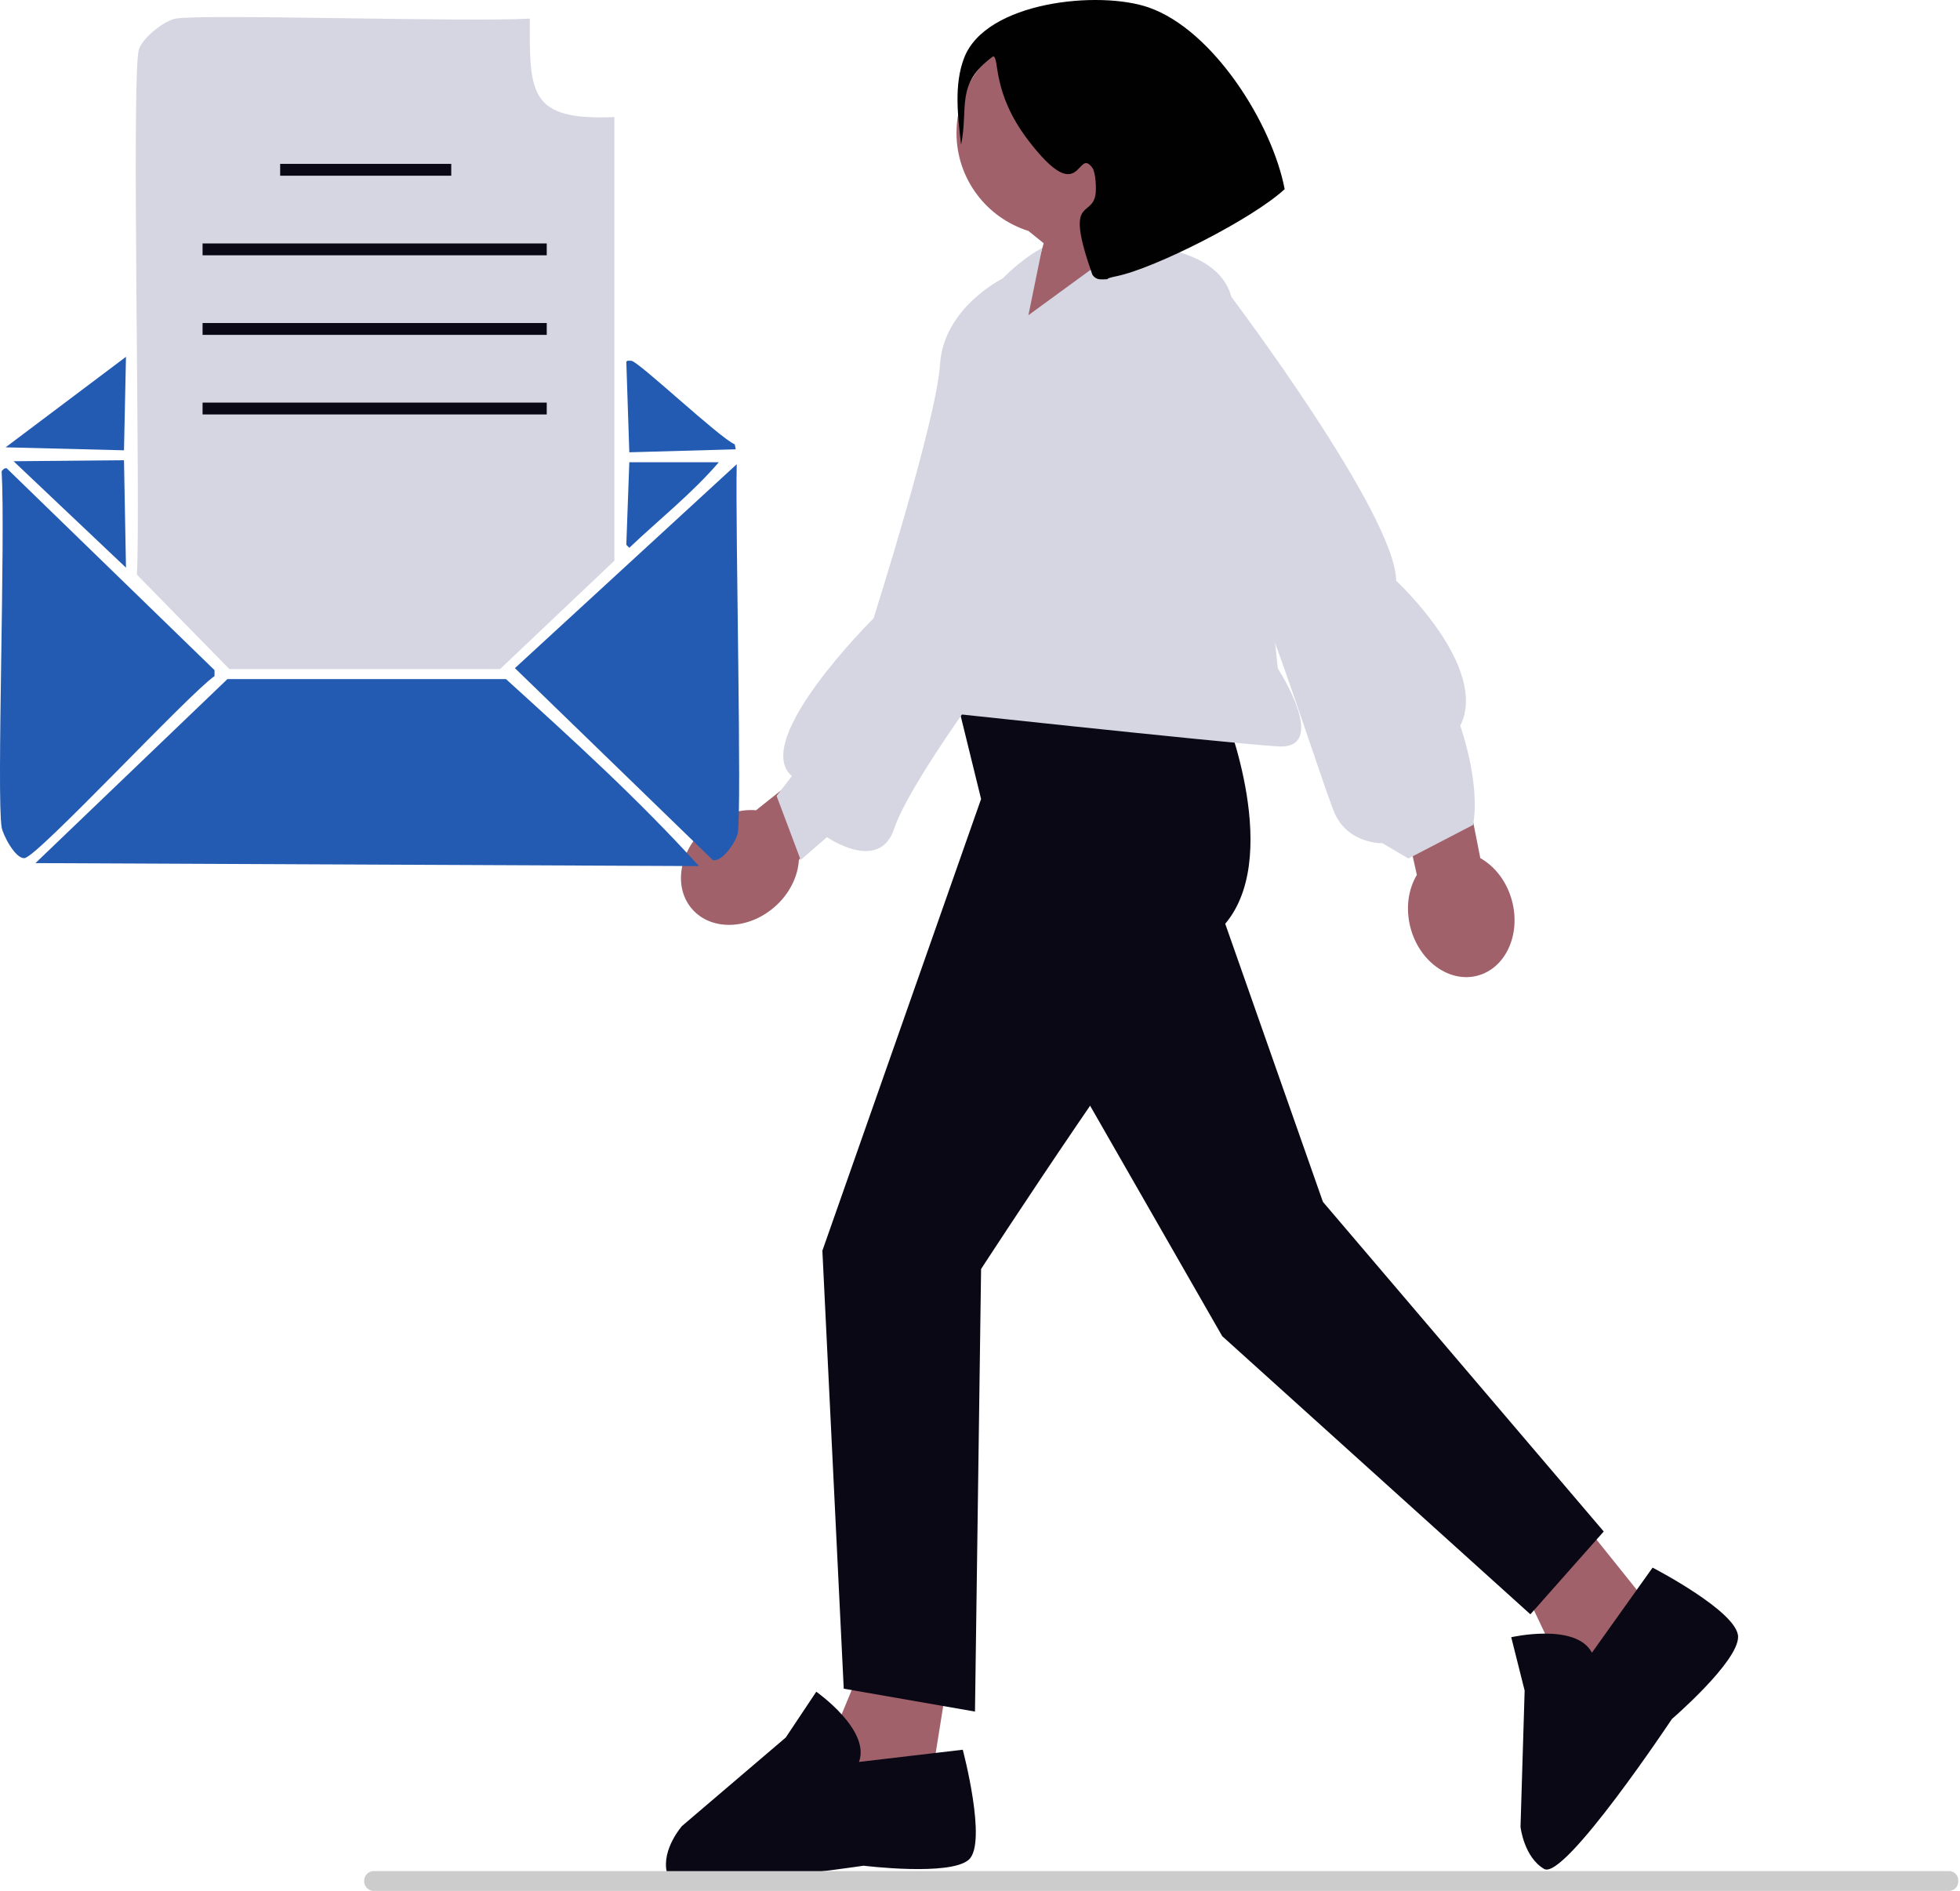 <svg width="767" height="740" viewBox="0 0 767 740" fill="none" xmlns="http://www.w3.org/2000/svg">
<g clip-path="url(#clip0_66_50)">
<path d="M579.279 335.801L564.96 263.23L540.217 278.522L554.456 342.384C551.086 347.984 549.963 355.499 551.972 363.073C555.486 376.326 567.226 384.711 578.193 381.803C589.16 378.895 595.203 365.794 591.688 352.542C589.68 344.968 584.981 338.996 579.279 335.801Z" fill="#A0616A"/>
<path d="M312.623 336.527L342.145 303.54L347.038 276.342L295.843 317.086C289.333 316.506 282.084 318.785 276.152 323.905C265.773 332.863 263.369 347.088 270.783 355.678C278.196 364.267 292.62 363.968 302.999 355.01C308.931 349.89 312.244 343.052 312.623 336.527Z" fill="#A0616A"/>
<path d="M454.642 52.035C454.642 29.851 436.657 11.867 414.473 11.867C392.288 11.867 374.304 29.851 374.304 52.035C374.304 70.027 386.134 85.254 402.438 90.368L408.427 95.193L397.675 132.824L410.204 141.687L449.79 108.698C449.79 108.698 441.238 97.805 436.652 85.523C447.492 78.329 454.642 66.019 454.642 52.035Z" fill="#A0616A"/>
<path d="M370.188 660.83L365.412 690.69L319.428 694.87L339.446 646.497L370.188 660.83Z" fill="#A0616A"/>
<path d="M624.59 602.281L643.504 625.874L615.715 662.749L593.323 615.429L624.59 602.281Z" fill="#A0616A"/>
<path d="M375.565 278.624H479.092C479.092 278.624 502.715 336.755 478.283 362.829C453.851 388.903 383.926 496.601 383.926 496.601L381.537 669.787L330.178 660.829L321.818 489.434L383.926 312.664L375.565 278.624Z" fill="#090814"/>
<path d="M471.117 337.747L517.698 470.324L627.582 599.318L598.881 631.725L478.283 522.877L407.217 398.907" fill="#090814"/>
<path d="M336.15 689.495L376.759 684.717C376.759 684.717 386.428 721.128 379.148 727.716C371.868 734.303 337.941 730.104 337.941 730.104C337.941 730.104 262.832 741.435 260.903 732.493C258.975 723.551 266.875 714.577 266.875 714.577L307.484 679.94L319.428 662.024C319.428 662.024 340.751 676.942 336.15 689.495Z" fill="#090814"/>
<path d="M622.965 646.751L646.702 613.457C646.702 613.457 680.17 630.75 680.161 640.568C680.152 650.386 654.254 672.7 654.254 672.7C654.254 672.7 612.199 735.955 604.279 731.378C596.359 726.801 595.017 714.92 595.017 714.92L596.632 661.57L591.382 640.688C591.382 640.688 616.755 634.911 622.965 646.751Z" fill="#090814"/>
<path d="M407.814 97.077L402.439 123.353L440.062 95.882C440.062 95.882 476.282 94.794 481.866 116.187C487.45 137.58 500.03 261.558 500.03 261.558C500.03 261.558 520.674 293.383 500.03 292.088C479.386 290.793 354.545 277.263 354.545 277.263L377.601 134.926C377.601 134.926 383.137 118.092 392.286 109.021C401.436 99.949 407.814 97.077 407.814 97.077Z" fill="#D6D6E3"/>
<path d="M466.413 114.658L481.866 116.187C481.866 116.187 546.142 201.369 546.364 227.265C546.364 227.265 582.867 261.077 571.446 283.999C571.446 283.999 579.445 306.458 576.455 322.817L551.141 335.955L540.989 329.983C540.989 329.983 527.934 330.352 522.476 318.636C517.018 306.92 482.261 191.827 468.728 190.239C455.195 188.651 466.413 114.658 466.413 114.658Z" fill="#D6D6E3"/>
<path d="M391.846 119.277L392.287 109.021C392.287 109.021 369.259 120.467 367.876 142.463C366.493 164.459 341.826 241.994 341.826 241.994C341.826 241.994 293.574 289.741 309.874 303.706L303.902 311.47L313.324 336.533L323.61 327.594C323.61 327.594 344.031 341.795 349.886 324.358C355.741 306.92 386.315 265.81 386.315 265.81L391.846 119.277Z" fill="#D6D6E3"/>
<path d="M376.093 56.694C379.127 41.85 373.672 32.965 388.636 22.05C391.254 22.42 387.945 35.994 402.375 54.903C423.35 82.389 421.26 57.187 427.462 65.654C428.809 67.492 429.099 74.124 428.657 76.406C426.908 85.421 416.561 76.618 427.462 107.467C429.084 109.866 430.996 109.283 433.435 109.259C433.624 109.257 432.387 109.021 437.019 108.064C452.01 104.968 490.195 85.659 502.725 74.017C497.864 48.528 474.892 11.802 449.563 2.936C430.112 -3.873 385.796 0.553 377.287 22.647C373.229 33.187 374.849 45.68 376.093 56.694Z" fill="#010102"/>
<path d="M207.337 7.279C182.126 8.719 79.551 5.373 68.762 7.279C64.208 8.083 55.767 14.813 54.36 19.346C51.313 29.16 55.075 197.39 53.581 224.872L89.782 261.851H195.66L240.424 219.423V45.815C207.234 47.213 207.15 36.818 207.337 7.279Z" fill="#D6D6E3"/>
<path d="M197.995 265.744H89.004L13.878 337.756L273.511 338.924C250.066 312.999 223.908 289.252 197.995 265.744Z" fill="#225BB1"/>
<path d="M288.302 181.665L201.498 261.462L278.96 336.589C282.856 337.382 288.146 329.048 288.692 326.079C290.364 316.973 287.715 206.119 288.302 181.665Z" fill="#225BB1"/>
<path d="M2.589 183.222C1.519 183.203 1.285 183.716 0.643 184.389C2.175 210.588 -1.386 311.361 0.643 323.743C1.138 326.767 6.039 336.165 9.596 335.81C14.719 335.298 73.845 271.559 83.943 264.576V262.24L2.589 183.222Z" fill="#225BB1"/>
<path d="M48.521 180.108L5.314 180.497L49.3 222.147L48.521 180.108Z" fill="#225BB1"/>
<path d="M49.3 139.625L2.2 175.048L48.521 176.215L49.3 139.625Z" fill="#225BB1"/>
<path d="M247.041 141.182C246.239 141.182 245.485 140.943 245.095 141.571L246.263 176.994L287.913 175.826L287.524 173.88C281.495 171.328 249.643 141.184 247.041 141.182Z" fill="#225BB1"/>
<path d="M281.296 180.886H246.263L245.095 213.194L246.263 214.362C257.914 203.303 270.776 193.132 281.296 180.886Z" fill="#225BB1"/>
<path d="M109.634 64.128H176.586V68.763H109.634V64.128Z" fill="#090814"/>
<path d="M79.273 157.549H213.955V162.184H79.273V157.549Z" fill="#090814"/>
<path d="M79.273 126.409H213.955V131.044H79.273V126.409Z" fill="#090814"/>
<path d="M79.273 95.269H213.955V99.903H79.273V95.269Z" fill="#090814"/>
<path d="M145.887 739.966H762.959C764.959 739.813 766.436 738.075 766.307 736.076C766.436 734.098 764.959 732.359 762.959 732.207H145.887C144.125 732.423 142.735 733.815 142.518 735.575C142.236 737.727 143.734 739.682 145.887 739.966Z" fill="#CCCCCC"/>
</g>
<defs>
<clipPath id="clip0_66_50">
<rect width="766.314" height="739.966" fill="white" transform="matrix(-1 0 0 1 766.314 0)"/>
</clipPath>
</defs>
</svg>
